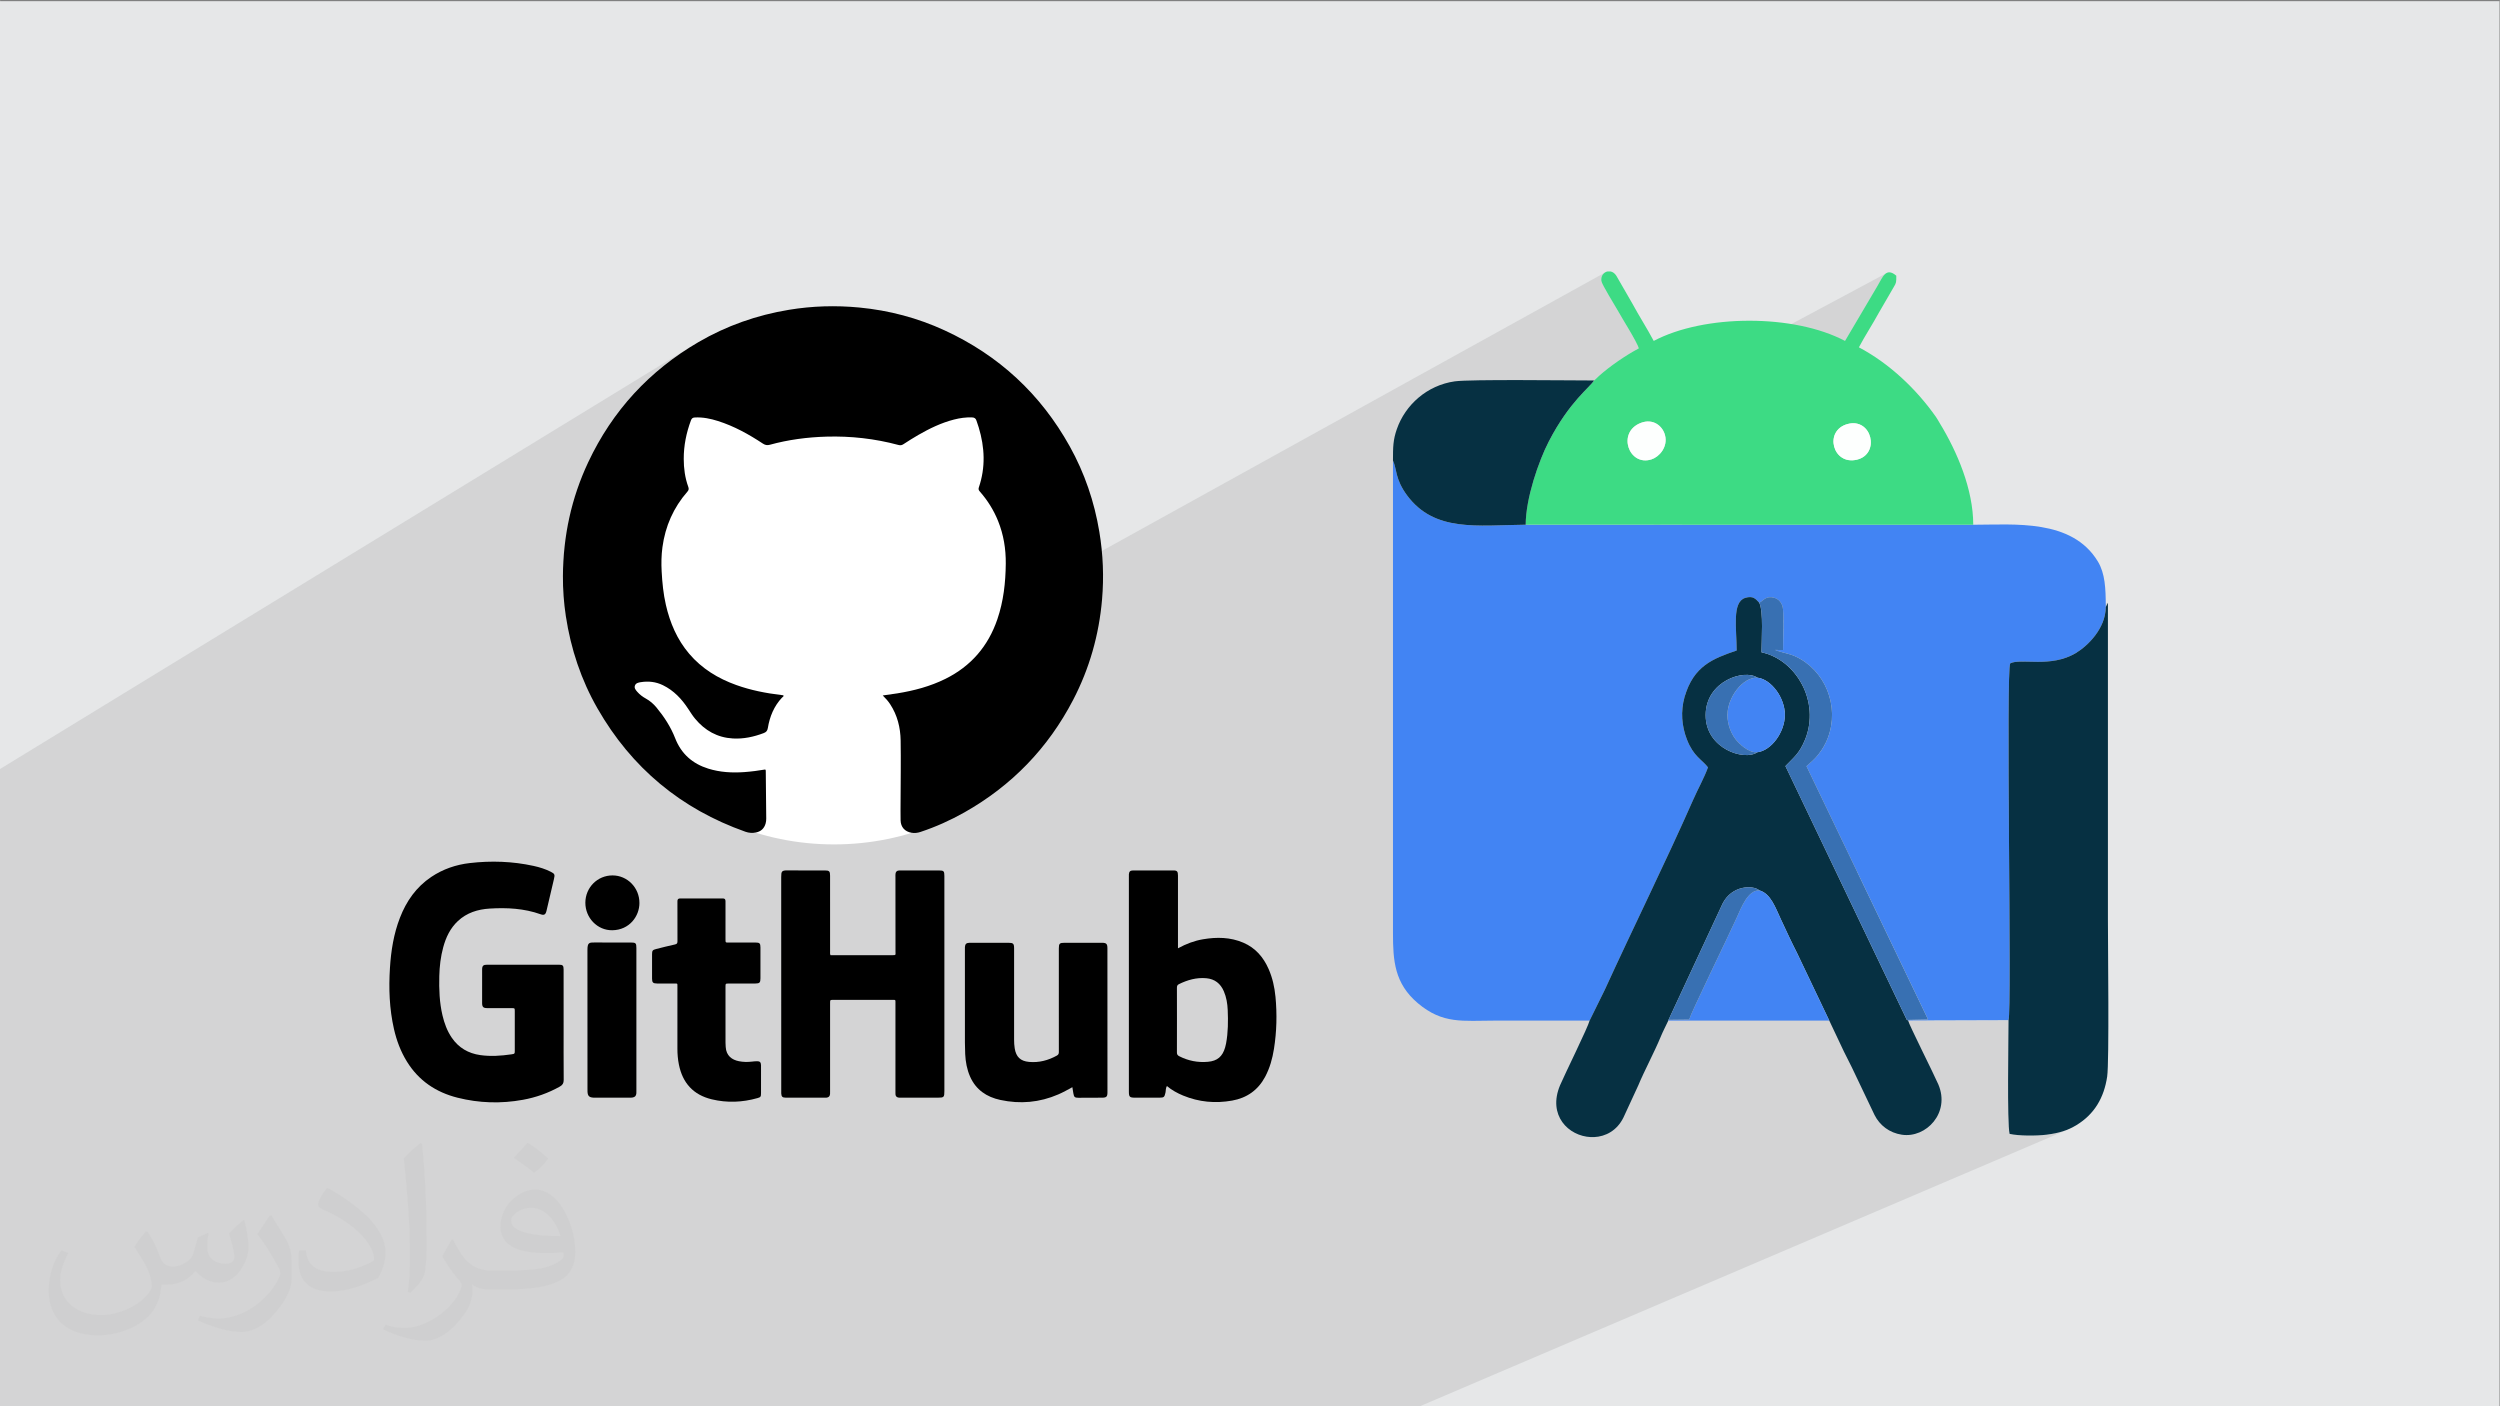 <?xml version="1.0" encoding="UTF-8"?>
<!DOCTYPE svg PUBLIC "-//W3C//DTD SVG 1.1//EN" "http://www.w3.org/Graphics/SVG/1.1/DTD/svg11.dtd">
<!-- Creator: CorelDRAW -->
<svg xmlns="http://www.w3.org/2000/svg" xml:space="preserve" width="3.703in" height="2.083in" version="1.1" style="shape-rendering:geometricPrecision; text-rendering:geometricPrecision; image-rendering:optimizeQuality; fill-rule:evenodd; clip-rule:evenodd"
viewBox="0 0 3703.33 2083.33"
 xmlns:xlink="http://www.w3.org/1999/xlink"
 xmlns:xodm="http://www.corel.com/coreldraw/odm/2003">
 <rect x="0" y="0" width="3703.33" height="2083.33" fill="#808080" stroke="none"/>
 <defs>
  <style type="text/css">
   <![CDATA[
    .fil5 {fill:#063042}
    .fil6 {fill:#3870B2}
    .fil4 {fill:#3DDB84}
    .fil3 {fill:#4284F3}
    .fil0 {fill:#E6E7E8}
    .fil7 {fill:#FDFFFE}
    .fil9 {fill:black;fill-rule:nonzero}
    .fil8 {fill:white;fill-rule:nonzero}
    .fil2 {fill:#373435;fill-opacity:0.031}
    .fil1 {fill:#373435;fill-opacity:0.102}
   ]]>
  </style>
 </defs>
 <g id="Layer_x0020_1">
  <polygon class="fil0" points="-2.67,1.74 3702.66,1.74 3702.66,2084.93 -2.67,2084.93 "/>
  <path class="fil1" d="M636.62 2084.93l-4.2 0 -13.34 0 -3.69 0 -0.25 0 -1.04 0 -0.85 0 -0.04 0 -2.5 0 -0.05 0 -0.35 0 -0.02 0 -0 0 -0.19 0 -0.24 0 -0 0 -0.47 0 -0.51 0 -0.54 0 -0 0 -0.57 0 -0.01 0 -0.6 0 -0 0 -0.63 0 -0.01 0 -0.67 0 -0.01 0 -0.7 0 -0.01 0 -0.72 0 -0.01 0 -0.75 0 -1.61 0 -12.31 0 -2.11 0 -0.35 0 -0.01 0 -8.82 0 -2.43 0 -1.73 0 -3.48 0 -0.43 0 -0.01 0 -9.18 0 -0.02 0 -7.38 0 -2.05 0 -0.27 0 -9.01 0 -4.75 0 -19.03 0 -0.01 0 -3.15 0 -1.89 0 -7.5 0 -0.25 0 -6.28 0 -2.53 0 -1.61 0 -5.41 0 -5.56 0 -5.82 0 -2.69 0 -0.7 0 -8.57 0 -1.15 0 -5.36 0 -14.09 0 -27.01 0 -2 0 -0.2 0 -0.01 0 -5.8 0 -4.35 0 -13.13 0 -7.4 0 -0.13 0 -0.01 0 -0.82 0 -6.33 0 -0.21 0 -0.25 0 -2.27 0 -10.74 0 -18 0 -12.72 0 -3.45 0 -4.25 0 -6.8 0 -10.3 0 -0.46 0 -0.57 0 -0.98 0 -16.15 0 -6.49 0 -6.33 0 -6.12 0 -3.95 0 -7.48 0 -0 0 -6.86 0 -1.47 0 -1.7 0 -2.96 0 -2.75 0 -2.52 0 -6.87 0 -6.16 0 -6.82 0 -6.24 0 -0.83 0 -3.94 0 -55.09 0 -7.06 0 -12.85 0 -4.74 0 -7.63 0 -6.33 0 -14.22 0 -7.74 0 -6.85 0 -30.59 0 -2.76 0 -10.83 0 -1.06 0 -3.8 0 -15.35 0 -4.58 0 -3.18 0 -20.23 0 0 -1.38 0 -1.65 0 -7.25 0 -3.4 0 -1.53 0 -4.68 0 -21.78 0 -0.06 0 -1.65 0 -6.68 0 -11.83 0 -1.46 0 -23.62 0 -4.42 0 -0.19 0 -2.05 0 -0.25 0 -6.45 0 -0.07 0 -10.68 0 -0.42 0 -0.12 0 -0.89 0 -0.09 0 -5.58 0 -1.67 0 -2.82 0 -1.16 0 -0.1 0 -0.97 0 -3.89 0 -2.47 0 -2.26 0 -3.27 0 -15.24 0 -2.85 0 -0.64 0 -4.83 0 -1.07 0 -0 0 -5.5 0 -5.79 0 -0.88 0 -4.19 0 -6.55 0 -3.67 0 -14.31 0 -3.22 0 -2.56 0 -1.03 0 -2.16 0 -0.66 0 -1.32 0 -2.84 0 -0.87 0 -8.01 0 -17.15 0 -1.22 0 -1 0 -0.14 0 -7.01 0 -0 0 -1.18 0 -6.79 0 -4.71 0 -10.1 0 -3.1 0 -0.01 0 -0 0 -11.22 0 -3.17 0 -4.45 0 -15.07 0 -1.98 0 -18.69 0 -6.09 0 -1.27 0 -7.8 0 -9.44 0 -7.67 0 -30.02 0 -32.62 0 -0.41 0 -102.29 0 -150.89 0 -57.14 0 -134.73 0 -71.82 1030.44 -630 -6.65 4.12 -6.55 4.22 -6.44 4.31 -6.33 4.42 -6.23 4.52 -6.12 4.61 -6.02 4.71 -5.91 4.81 -5.8 4.91 -5.7 5.01 -5.59 5.11 -5.48 5.21 -5.37 5.3 -5.26 5.41 -5.16 5.5 -5.05 5.6 -4.94 5.7 -4.83 5.8 -4.72 5.9 -4.62 6 -4.51 6.1 -4.4 6.2 -4.29 6.3 -4.19 6.4 -4.08 6.5 -3.96 6.59 -3.86 6.7 -3.75 6.8 -3.64 6.9 -3.53 7 -3.42 7.09 -2.32 5.02 -2.24 5.04 -2.17 5.05 -2.09 5.07 -2.02 5.08 -1.94 5.1 -1.86 5.12 -1.79 5.14 -1.71 5.15 -1.64 5.17 -1.56 5.19 -1.49 5.2 -1.42 5.22 -1.35 5.24 -1.27 5.25 -1.2 5.27 -1.13 5.28 -1.05 5.3 -0.98 5.31 -0.91 5.33 -0.83 5.35 -0.77 5.36 -0.69 5.38 -0.63 5.39 -0.55 5.41 -0.48 5.43 -0.41 5.44 -0.34 5.46 -0.28 5.47 -0.2 5.48 -0.14 5.5 -0.07 5.52 -0 3.73 0.04 3.72 0.07 3.72 0.11 3.72 0.14 3.72 0.18 3.72 0.22 3.72 0.25 3.72 0.29 3.71 0.32 3.71 0.36 3.71 0.4 3.7 0.43 3.7 0.47 3.7 0.51 3.69 0.54 3.69 0.71 4.54 0.76 4.52 0.81 4.5 0.85 4.49 0.9 4.47 0.95 4.46 0.99 4.44 1.04 4.43 1.09 4.41 1.13 4.39 1.19 4.37 1.23 4.36 1.28 4.34 1.33 4.33 1.38 4.31 1.43 4.29 1.48 4.28 1.53 4.26 1.58 4.24 1.63 4.22 1.68 4.2 1.73 4.19 1.78 4.17 1.84 4.15 1.89 4.13 1.94 4.11 1.99 4.09 2.05 4.07 2.1 4.06 2.15 4.04 2.2 4.02 2.26 4 4.8 8.17 4.93 8.01 5.06 7.85 5.19 7.69 5.33 7.53 5.46 7.37 5.59 7.22 5.72 7.06 5.86 6.9 5.99 6.74 6.13 6.58 6.26 6.42 6.39 6.26 6.52 6.1 6.65 5.94 6.79 5.79 6.92 5.63 5.78 4.48 1386.98 -767.44 -1.67 1.34 -1.42 1.66 -1.12 1.96 -0.76 2.23 -0.36 2.48 0.1 2.7 1.07 3.17 2.44 4.97 3.39 6.19 3.93 6.82 4.06 6.86 3.78 6.32 3.09 5.19 2 3.47 1.34 2.4 1.69 2.91 1.98 3.36 2.22 3.72 2.4 4.01 2.52 4.22 2.59 4.35 2.6 4.4 2.55 4.37 2.45 4.26 2.29 4.08 2.07 3.82 1.8 3.48 1.46 3.06 1.08 2.56 0.63 1.99 -3.79 2.06 -3.61 2.03 -3.8 2.22 -3.84 2.31 -3.87 2.41 -3.88 2.49 -3.88 2.56 -3.86 2.63 -3.83 2.68 -3.78 2.72 -3.72 2.76 -3.64 2.78 -3.55 2.79 -3.44 2.8 -3.31 2.79 -3.18 2.77 -1.07 0.98 -0.92 0.89 -0.83 0.83 -0.78 0.79 -0.79 0.77 -0.85 0.78 -0.96 0.81 -1.13 0.86 -286.32 154.93 1.41 2.82 2.3 4.04 2.7 4.24 3.16 4.45 5.6 6.94 5.86 6.2 6.12 5.5 6.37 4.83 6.6 4.21 6.02 3.19 674.33 -360.91 -3.29 2.25 -2.91 3.45 -2.68 4.26 -2.59 4.67 -2.67 4.69 -48.18 81.65 -266.37 141.15 0.55 3.4 -0 4.45 -0.68 4.23 -1.27 3.98 -1.78 3.7 -2.21 3.39 -2.56 3.04 -2.83 2.66 -193.63 102.24 0.28 0 192.83 -101.82 -0.32 0.26 -0.32 0.25 -0.32 0.24 -0.33 0.24 -0.33 0.24 -0.33 0.23 -0.33 0.22 -0.33 0.22 -189.24 99.91 185.37 0.02 277.92 -144.55 -0.44 0.31 -0.43 0.32 -0.42 0.33 -0.41 0.33 -0.4 0.33 -0.39 0.34 -0.38 0.35 -0.37 0.35 -272.82 141.87 0.01 0 272.8 -141.87 -0.48 0.48 -0.46 0.49 -0.45 0.5 -0.43 0.51 -0.42 0.52 -0.4 0.52 -0.38 0.53 -0.37 0.54 -265.04 137.78 0.02 0 265.02 -137.77 -0.18 0.27 -0.17 0.27 -0.17 0.28 -0.16 0.28 -0.16 0.28 -0.16 0.28 -0.15 0.28 -0.15 0.28 -260.81 135.55 464.94 0.04 -312.98 156.81 -0 0.4 -0.02 1.37 -0.02 1.36 -0.02 1.18 31.89 -15.96 0 1.1 -0 1.11 -0 1.11 -0.01 1.11 -0.01 1.12 -0.01 1.12 -0.01 1.12 -0.02 1.13 -32.04 16.02 -0.02 0.93 -0.09 2.97 -0.08 2.87 -0.07 2.74 -0.07 2.61 -0.05 2.44 -0.04 2.27 -0.01 2.08 -545.96 272.15 0 6.22 566.06 -281.88 11.84 0.1 0 0 -577.9 287.5 0 17.75 527.17 -261.48 3.74 -1.47 3.8 -0.95 -16.37 8.12 -1.76 1.44 -3.23 3.15 -3.05 3.46 -2.83 3.74 -2.59 3.98 -2.33 4.17 -2.04 4.32 -1.73 4.44 -1.39 4.5 -1.03 4.54 -0.22 1.6 102.02 -50.36 0.37 0.51 0.37 0.51 0.36 0.51 0.35 0.52 0.35 0.52 0.35 0.52 0.35 0.52 0.35 0.52 -105.43 52 -0.08 1.63 0.26 5.45 0.75 5.3 0.23 0.99 110.51 -54.38 0.55 1.14 0.54 1.15 0.52 1.16 0.51 1.16 0.49 1.17 0.48 1.18 0.46 1.19 0.45 1.19 -111.64 54.84 0 0.01 111.64 -54.84 0.44 1.2 0.42 1.2 0.41 1.21 0.39 1.22 0.37 1.22 0.36 1.23 0.34 1.23 0.33 1.24 -110.36 54.11 1.31 2.13 109.66 -53.74 0.28 1.25 0.27 1.26 0.25 1.26 0.24 1.27 0.22 1.27 0.2 1.27 0.18 1.28 0.17 1.28 -105.17 51.45 0.01 0.01 105.17 -51.45 0.08 0.64 0.07 0.64 0.07 0.64 0.06 0.64 0.06 0.64 0.06 0.65 0.05 0.65 0.05 0.65 -102 49.86 0.01 0 102 -49.86 0.22 5.19 -0.06 5.22 -0.35 5.24 -0.64 5.25 -0.95 5.25 -1.26 5.24 -1.58 5.21 -1.91 5.18 -3.3 7.46 -3.35 6.21 -3.43 5.23 -1.33 1.71 459.88 -222.84 -3.17 6.34 -463.66 224.5 -2.72 2.78 -4 3.99 -4.21 4.35 2.12 4.43 47.83 -23.11 -0.5 0.65 -0.61 0.76 -0.58 0.72 -0.56 0.69 -0.54 0.66 -0.53 0.63 -0.51 0.6 -0.5 0.57 -0.08 0.09 287.64 -138.94 0.19 -0.09 0.19 -0.09 0.2 -0.09 0.2 -0.09 0.2 -0.09 0.2 -0.08 0.2 -0.08 0.21 -0.08 -1.65 0.8 -0.2 0.41 -0.24 1.04 -0.23 1.54 -0.21 2.02 -0.2 2.49 -0.01 0.16 137 -66.1 -0.21 0.48 -0.22 0.48 -0.22 0.48 -0.22 0.48 -0.23 0.48 -0.23 0.48 -0.24 0.47 -0.24 0.47 -0 0 -3.25 5.81 -3.65 5.5 -3.97 5.17 -4.2 4.81 -4.35 4.43 -4.43 4.02 -4.41 3.59 -4.31 3.14 -103.52 49.76 -0.1 5.35 -0.09 5.76 -0.08 6.11 -0.07 6.44 -0.06 6.75 -0.05 7.06 -0.04 7.35 -0.03 7.63 -0.02 7.89 -0.02 8.14 -0 8.38 0 8.6 0.01 8.81 0.02 9 0.02 9.19 0.03 9.35 0.03 9.5 0.04 9.64 0.04 9.77 0.05 9.88 0.05 9.98 -250.83 117.27 99.88 208.8 31.4 -0.74 0 0.01 -3.08 1.38 122.3 -0.39 0 0 -0.01 2.88 -0.02 3.41 -0.03 3.9 -0.04 4.35 -0.04 4.77 -0.05 5.15 -0.05 5.48 -0.06 5.79 -0.06 6.06 -0.06 6.28 -0.05 6.48 -0.05 6.63 -0.05 6.75 -0.04 6.83 -0.03 6.87 -0.02 6.87 -0.01 6.84 0 6.77 0.02 6.66 0.03 6.52 0.05 6.33 0.07 6.11 0.09 5.86 0.11 5.56 0.13 5.23 0.16 4.86 0.19 4.45 0.21 4.01 0.24 3.52 0.28 3.01 0.31 2.45 0.34 1.86 2.58 0.53 2.86 0.46 3.11 0.4 3.32 0.33 3.49 0.28 3.63 0.21 3.73 0.15 3.8 0.09 3.83 0.03 3.82 -0.02 3.78 -0.08 3.7 -0.14 3.59 -0.19 3.44 -0.24 3.26 -0.3 3.04 -0.35 3.31 -0.45 3.2 -0.49 3.09 -0.53 3 -0.58 2.91 -0.63 2.83 -0.69 2.77 -0.75 2.7 -0.81 2.65 -0.88 2.61 -0.95 2.57 -1.04 -964.38 411.78 -12.41 0 -53.54 0 -128.57 0 -16.75 0 -99.33 0 -110.02 0 -0 0 -67.83 0 -41.46 0 -0.02 0 -16.37 0 -7.31 0 -3.09 0 -62 0 -8.29 0 -0.05 0 -4.44 0 -26.71 0 -0.08 0 -171.07 0 -43.49 0 -1.96 0 -0.04 0 -0.02 0 -0.02 0 -21.43 0 -81.5 0 -35.33 0 -35.37 0 -56.12 0 -15.8 0 -11.28 0 -19.43 0 -0.11 0 -73.02 0 -5.87 0 -25.4 0 -55.88 0 -22.17 0 -3.87 0 -12.99 0 -9.74 0 -7.59 0 -2.76 0 -15.28 0 -0 0 -3.97 0 -1.02 0 -0.89 0 -0.6 0 -3.81 0 -2.04 0 -1.62 0 -1.79 0 -1.13 0 -0.29 0 -0.15 0 -0.01 0 -4.95 0 -0.71 0 -3.21 0 -3.37 0 -2.95 0 -10.15 0 -8.06 0 -10.63 0 -15.48 0zm2338.75 -573.67l-0 0 -219.25 96.99 219.25 -96.99zm-2732.27 573.67l-0 0 0 0z"/>
  <path class="fil2" d="M219.02 1825.24c7,11 12,21 16,32 3,7 5,19 21,19 5,0 11,-1 17,-5 7,-3 12,-9 14,-17l6 -21 15 -7 1 1c-2,8 -2,15 -2,21 0,18 15,24 27,24 7,0 13,-3 13,-10 0,-8 -4,-22 -8,-35 7,-7 14,-14 22,-20l1 1c4,15 6,30 6,40 0,10 -4,20 -8,27 -7,14 -20,25 -36,25 -12,0 -25,-6 -34,-17l-1 0c-9,11 -22,20 -43,20l-7 0c-1,14 -4,24 -9,33 -13,25 -50,42 -85.01,42 -49,0 -73.01,-28 -73.01,-66 0,-23 7,-45 19,-60l10 4c-7,14 -12,27 -12,40 0,35 29,52 61,52 30,0 68.01,-20 75.01,-42 -2,-25 -12,-36 -26,-59 4,-7 10,-15 17,-23l1 0 0 0 2 1 0 0 0.02 -0.01 -0.01 0.01zm563.05 -132.01c10,6 20,14 30,23 -6,8 -12,15 -21,21 -10,-8 -20,-15 -30,-22 7,-8 14,-15 20,-22l1 0 0 0 0 0zm5 96.01c-17,0 -30,11 -30,19 0,17 33,23 73.01,23 -5,-20 -22,-42 -43,-42l-0.01 0zm-37 93.01c22,0 41,-1 55,-4 16,-4 30,-12 30,-18 0,-2 0,-3 -1,-5 -9,1 -19,1 -29,1 -29,0 -52,-7 -60,-23 -2,-4 -4,-10 -4,-15 0,-16 7,-32 19,-42 10,-9 21,-14 33,-14 20,0 37,17 48,42 6,14 11,30 11,51 0,14 -4,25 -12,34 -16,15 -45,21 -90.01,21l-20 0 0 0 -5 0c-11,0 -19,-2 -25,-7l-1 0c0,2 1,5 1,7 0,10 -3,23 -10,33 -20,30 -42,43 -60,43 -19,0 -42,-7 -63,-17l4 -7c7,3 16,5 29,5 34,0 78.01,-33 84.01,-64 -1,-3 -3,-6 -7,-10 -10,-12 -16,-22 -22,-32 5,-10 10,-18 14,-25l2 0c14,29 28,46 57,46l4 0 0 0 21 0 0 0 -3 0 0 0 0 0zm-146.01 31c2,-14 3,-29 3,-43l0 -21c0,-39 -5,-96.01 -9,-133.01 7,-8 17,-17 25,-23l2 1c5,47 7,101.01 7,151.01 0,13 -1,26 -2,35 -1,12 -8,21 -22,35l-3 -1 0 0 -1 -1 0 0 0 0zm-151.02 -62.01c1,18 10,33 41,33 20,0 36,-5 55,-14 3,-2 5,-3 5,-5 0,-12 -9,-27 -24,-41 -14,-13 -34,-25 -51,-32 -6,-3 -8,-5 -8,-8 0,-5 7,-17 13,-24l2 0c20,11 43,27 60,44 15,16 25,33 25,51 0,13 -4,26 -11,38 -22,11 -46,20 -70.01,20 -29,0 -48,-13 -48,-45 0,-3 0,-9 1,-16l10 0 0 0 0 -1 0 0 0 0 0.01 0zm-52 -52l18 29c7,11 13,22 13,41l0 24c0,19 -12,39 -32,60 -15,14 -29,20 -42,20 -19,0 -40,-6 -65,-17l3 -7c8,2 17,4 28,4 35,0 72.01,-26 88.01,-58 2,-4 3,-7 3,-9 0,-4 -2,-8 -4,-11 -9,-17 -19,-33 -30,-47 6,-9 12,-18 18,-27l2 0 0 0 0 -2 0 0 0 0 -0.01 0z"/>
  <g id="_3034712528240">
   <path class="fil3" d="M2354.76 1511.98l22.49 -45.65c42.46,-92.88 90.49,-189.71 131.15,-281.97 6.65,-15.09 16.42,-32.65 21.75,-47.59 -9.64,-12.24 -21.4,-16.12 -31.21,-41.3 -7.58,-19.47 -9.69,-41.94 -3.37,-63.32 13.48,-45.68 41.76,-56.34 77.07,-68.45 0,-31.98 -7.21,-71.67 12.52,-77.88 11.96,-3.76 15.78,1.74 20.93,7.14 6.27,-3.25 9.86,-10.65 21.95,-7.44 7.05,1.87 12.46,8.08 13.22,16.9 1.51,17.59 0.1,42.29 0.1,60.56l-11.84 -0.1c8.35,3.57 20.22,5.13 29.28,9.19 44.57,19.97 67.11,74.25 48.69,121.59 -3.5,8.99 -7.78,16.33 -13.2,23.23 -7.53,9.56 -9.88,10.37 -18.25,18.19l180.12 375.21 -31.41 0.74 1.8 0.72 148.82 -0.47c5.2,-11.08 -4.21,-521.89 2.65,-528.61 16.13,-7.98 59.61,7.3 97.13,-15.24 17.92,-10.78 44.07,-36.59 44.28,-68.13 0,-27.92 -1.09,-49.87 -11.7,-67.45 -38.44,-63.62 -124.16,-54.4 -184.61,-54.44l-663.04 -0.07c-72.19,0.84 -134.94,11.17 -175.52,-43.18 -18.13,-24.28 -15.16,-39.39 -21.09,-51.87l0 699.88c0,41.2 2.26,74.74 36.87,104.04 36.99,31.31 66.96,25.79 113.53,25.79 46.98,0 93.94,-0.05 140.9,0l0 -0z"/>
   <path class="fil4" d="M2736.83 628.21c36,-9.88 48.97,44.29 13.94,52.76 -35.92,8.69 -49.42,-43.03 -13.94,-52.76zm-355.56 -226.07l4.59 0c3.08,0.65 6.15,2.65 8.48,6.32l23.73 41.19c10.04,18.58 21.82,36.79 31.68,55.41 75.19,-39.78 207.79,-40 283.38,0l48.17 -81.65c7.33,-12.19 12.34,-28.34 27.82,-14.94 0,9.56 0.17,10.37 -3.79,16.8l-22.08 38.07c-9.69,17.74 -20.37,33.87 -29.53,51.21 45.44,24.04 85.24,62.05 114,102.89 2.28,3.26 3.07,5.03 5.4,8.85 26.34,43.04 49.99,98.84 49.99,151.07l-663.04 -0.07c0.19,-39.44 19.05,-93.91 34.4,-123.57 30.62,-59.19 61.14,-80.21 66.83,-90.09 3.27,-2.39 4.22,-3.94 7.33,-6.7 16.55,-14.72 39.62,-30.57 58.96,-40.8 -2.08,-8.95 -25.57,-45.74 -31.66,-57 -3.51,-6.46 -23.07,-37.46 -23.76,-43 -0.92,-7.48 3.57,-12.83 9.11,-14zm49.48 224.31c18.2,-6.94 32.43,4.68 35.82,18.51 4.28,17.49 -8.67,31.86 -20.24,35.6 -33.45,10.81 -51.67,-40.33 -15.56,-54.12l-0.02 0.01z"/>
   <path class="fil5" d="M2603.31 1114.39c-19.35,13.45 -76.92,-5.16 -76.65,-55.22 0.27,-50.11 57.17,-68.57 76.76,-55.22 20.39,2.38 40.81,29.76 40.66,55.27 -0.15,25.49 -20.06,52.67 -40.77,55.19l0 -0.02zm-241.96 570.14l-4.85 0c-32.82,-1.44 -64.38,-32.01 -45.43,-76.92 6.36,-15.06 41.45,-86.08 43.69,-95.64l22.49 -45.65c42.46,-92.89 90.49,-189.71 131.15,-281.98 6.65,-15.09 16.42,-32.65 21.75,-47.59 -9.64,-12.24 -21.4,-16.11 -31.21,-41.3 -7.58,-19.47 -9.69,-41.94 -3.37,-63.32 13.48,-45.68 41.76,-56.34 77.07,-68.45 0,-31.98 -7.21,-71.67 12.52,-77.88 11.96,-3.76 15.78,1.74 20.93,7.15 6.46,12.67 3.32,55.62 3.32,73.41 51.92,10.97 86.89,73.82 64.75,128.82 -8.77,21.78 -17.77,27.42 -29.31,39.73l179.9 376.1 1.8 0.72c1.39,6.39 38.55,80.11 44.81,94.73 18.04,42.06 -18.13,79.91 -53.94,74.56 -18.64,-2.8 -32.83,-13.92 -40.52,-29.18l-33.72 -70.77c-4.16,-8.25 -7.78,-15.34 -11.64,-23.19l-21.7 -45.93 -47.67 -99.96c-8.32,-16.25 -16.4,-33.79 -24.12,-50.31 -8.02,-17.2 -15.06,-37.97 -31.7,-42.64 -9.79,-8.32 -40.97,-7.46 -54.57,19.54l-80.09 172.2 -0.35 1.18c-3.82,8.19 -7.95,15.93 -11.43,24.41 -9.13,22.1 -24.57,51.05 -33,71.49l-22 47.66c-9.47,19.28 -26.36,28.24 -43.57,29.01l0.03 0.02z"/>
   <path class="fil5" d="M3119.44 899.28c-0.22,31.54 -26.36,57.37 -44.29,68.13 -37.51,22.54 -80.99,7.26 -97.13,15.24 -6.86,6.73 2.55,517.53 -2.65,528.61 0,27.77 -2.26,152 1.58,168.51 12.96,3.02 39.46,3.17 55,1.18 17.94,-2.32 30.81,-6.07 44.28,-14.31 26.33,-16.09 40.65,-40.38 45.3,-71.86 3.17,-21.38 1.09,-195.93 1.09,-233.22 0,-156.2 0,-312.41 0,-468.62l-3.17 6.34 -0.01 -0.01z"/>
   <path class="fil5" d="M2063.46 682.26c5.93,12.48 2.98,27.57 21.09,51.87 40.58,54.35 103.33,44.02 175.52,43.18 0.19,-39.44 19.05,-93.91 34.4,-123.57 30.62,-59.19 61.14,-80.21 66.83,-90.09 -35.89,0 -183.64,-1.93 -206.31,1.3 -40.85,5.8 -73.28,34.65 -85.84,70.9 -5.47,15.81 -5.69,26.02 -5.69,46.43l0 -0.02z"/>
   <path class="fil3" d="M2471.7 1510.8l-0.35 1.18 238.46 0 -47.67 -99.96c-8.32,-16.25 -16.4,-33.79 -24.12,-50.31 -8.02,-17.2 -15.06,-37.97 -31.7,-42.64 -16.89,-0.67 -26.58,24.67 -33.63,40.43 -10.24,22.91 -67.33,140.08 -70.5,150.93l-30.52 0.37 0.02 0.01z"/>
   <path class="fil6" d="M2606.09 892.95c6.46,12.68 3.32,55.63 3.32,73.42 51.92,10.96 86.88,73.82 64.75,128.82 -8.77,21.78 -17.78,27.42 -29.31,39.72l179.9 376.1 31.41 -0.74 -180.12 -375.21c8.36,-7.83 10.71,-8.64 18.25,-18.2 5.41,-6.87 9.69,-14.22 13.2,-23.22 18.43,-47.34 -4.11,-101.62 -48.69,-121.6 -9.06,-4.06 -20.93,-5.62 -29.28,-9.19l11.84 0.1c0,-18.26 1.41,-42.96 -0.1,-60.56 -0.75,-8.82 -6.17,-15.03 -13.22,-16.9 -12.09,-3.22 -15.68,4.17 -21.95,7.45l0 0z"/>
   <path class="fil3" d="M2603.31 1114.39c20.71,-2.52 40.62,-29.68 40.77,-55.19 0.15,-25.5 -20.27,-52.89 -40.66,-55.27 -22.32,-0.78 -44.41,29.59 -44.47,55.24 -0.03,14.69 5.87,28.27 12.56,36.58 4.96,6.15 18.76,19.94 31.83,18.64l-0.02 0z"/>
   <path class="fil6" d="M2471.7 1510.8l30.52 -0.37c3.17,-10.85 60.27,-128 70.5,-150.92 7.04,-15.77 16.74,-41.11 33.63,-40.43 -9.79,-8.32 -40.97,-7.46 -54.57,19.54l-80.09 172.2 0.01 -0.02z"/>
   <path class="fil6" d="M2603.31 1114.39c-13.06,1.3 -26.86,-12.49 -31.83,-18.64 -6.69,-8.3 -12.6,-21.89 -12.56,-36.58 0.07,-25.64 22.15,-56.01 44.47,-55.24 -19.59,-13.35 -76.48,5.11 -76.76,55.22 -0.27,50.06 57.3,68.69 76.65,55.22l0.02 0.02z"/>
   <path class="fil7" d="M2430.75 626.46c-36.11,13.78 -17.89,64.93 15.56,54.12 11.57,-3.74 24.51,-18.11 20.24,-35.6 -3.39,-13.83 -17.61,-25.46 -35.81,-18.51l0.01 -0.01z"/>
   <path class="fil7" d="M2736.83 628.21c-35.49,9.74 -21.98,61.46 13.94,52.76 35.05,-8.48 22.07,-62.63 -13.94,-52.76z"/>
   <path class="fil8" d="M1629.56 856.74c0,217.71 -176.48,394.2 -394.19,394.2 -217.71,0 -394.2,-176.49 -394.2,-394.2 0,-217.71 176.48,-394.2 394.2,-394.2 217.71,0 394.19,176.49 394.19,394.2z"/>
   <path class="fil9" d="M1307.67 1030.28c7.93,-1.14 14.74,-2.02 21.52,-3.11 24.7,-3.99 48.71,-10.33 71.24,-21.48 37.86,-18.75 63.32,-48.34 76.94,-88.24 9.13,-26.73 12.21,-54.36 12.48,-82.45 0.21,-21.82 -3.23,-42.93 -11.4,-63.21 -6.44,-15.96 -15.43,-30.36 -26.74,-43.31 -1.65,-1.88 -2.8,-3.37 -1.78,-6.35 10.13,-29.65 8.8,-59.35 -0.16,-88.99 -0.98,-3.22 -2.24,-6.36 -3.19,-9.59 -1.01,-3.46 -2.79,-5.07 -6.75,-5.2 -9.11,-0.3 -17.94,0.94 -26.69,3.18 -18.86,4.82 -36.17,13.25 -52.94,22.88 -7.46,4.3 -14.74,8.92 -21.96,13.63 -2.39,1.56 -4.41,1.94 -7.23,1.19 -35,-9.43 -70.67,-13.42 -106.87,-12.39 -28.39,0.81 -56.4,4.51 -83.82,12.04 -4,1.1 -6.95,0.47 -10.35,-1.77 -20.84,-13.76 -42.56,-25.84 -66.52,-33.43 -11.13,-3.53 -22.47,-5.84 -34.27,-5.22 -3.03,0.16 -4.6,1.27 -5.7,4.21 -6.89,18.44 -10.74,37.47 -10.7,57.15 0.02,14.12 1.86,28.07 6.73,41.42 1.04,2.85 0.77,4.74 -1.23,7.02 -20.7,23.67 -32.85,51.22 -37.05,82.32 -1.61,11.93 -1.81,23.94 -1.17,35.94 0.89,16.67 2.52,33.26 6.27,49.59 6.13,26.68 16.59,51.26 34.48,72.31 18.83,22.16 42.76,36.7 69.86,46.41 21.45,7.69 43.65,12.04 66.22,14.73 1.12,0.13 2.24,0.27 3.35,0.45 0.13,0.02 0.21,0.29 0.37,0.52 0.22,1.59 -1.36,2 -2.17,2.86 -11.98,12.74 -18.3,28.18 -21.07,45.15 -0.67,4.12 -2.41,6.07 -6.15,7.48 -14.71,5.56 -29.75,8.86 -45.59,7.96 -23.12,-1.32 -41.44,-11.72 -56.04,-29.3 -3.72,-4.48 -6.81,-9.39 -9.99,-14.27 -9.67,-14.83 -21.45,-27.44 -37.65,-35.35 -10.48,-5.11 -21.49,-6.31 -32.87,-4.49 -3.47,0.56 -7.39,1.3 -8.67,5.23 -1.19,3.65 1.27,6.43 3.5,9.01 3.6,4.16 7.98,7.42 12.75,10.06 6.18,3.41 11.38,7.95 15.82,13.33 11.39,13.8 21.09,28.72 27.61,45.44 9.02,23.16 25.69,37.76 49.07,45.04 17.42,5.43 35.33,6.41 53.43,5.11 10.43,-0.75 20.79,-2.15 30.9,-3.85 0.97,1.02 0.8,1.99 0.81,2.91 0.24,23.26 0.46,46.52 0.7,69.77 0.02,2.46 -0.25,4.87 -0.91,7.23 -2.06,7.38 -6.87,11.92 -14.34,13.41 -5.22,1.04 -10.41,0.72 -15.51,-1.07 -95.61,-33.83 -168.8,-94.63 -219.22,-182.64 -24.39,-42.57 -39.56,-88.41 -46.93,-136.85 -2.99,-19.68 -4.42,-39.53 -4.3,-59.4 0.35,-58.9 12.37,-115.29 37.53,-168.7 35.92,-76.22 90.5,-135.4 163.21,-177.78 41.68,-24.29 86.57,-40.04 134.16,-47.89 34.59,-5.71 69.41,-6.72 104.29,-3.36 43.98,4.24 86.22,15.37 126.38,33.9 80.39,37.08 142.15,94.39 185.21,171.69 22.08,39.63 36.48,82.01 43.91,126.79 5.52,33.29 6.89,66.74 3.98,100.32 -4.53,52.32 -18.61,102.03 -42.85,148.62 -37.16,71.41 -90.91,127.01 -161.04,166.61 -20.74,11.71 -42.42,21.44 -65.06,28.95 -4.33,1.43 -8.73,2 -13.28,1.22 -9.93,-1.7 -15.98,-8.39 -16.2,-18.5 -0.2,-9.38 -0.06,-18.76 -0.03,-28.15 0.08,-30.02 0.59,-60.04 0.1,-90.04 -0.31,-19.16 -4.83,-37.49 -15.56,-53.83 -2.88,-4.39 -6.31,-8.34 -10.9,-12.81z"/>
   <path class="fil9" d="M834.84 1518.85c0,27.01 -0.12,54.03 0.11,81.04 0.04,4.81 -1.62,7.47 -5.69,9.76 -17.15,9.65 -35.46,16.12 -54.74,19.63 -32.52,5.93 -64.97,4.95 -97.01,-3.15 -31.8,-8.04 -57.38,-25.2 -74.83,-53.48 -9.24,-14.96 -15.31,-31.22 -19.2,-48.32 -6.78,-29.86 -7.85,-60.1 -5.92,-90.54 1.61,-25.38 5.54,-50.28 14.77,-74.12 9.56,-24.71 24.15,-45.61 46.45,-60.56 17.31,-11.61 36.6,-18.19 57.09,-20.55 31.66,-3.65 63.24,-2.61 94.49,4.23 8.8,1.93 17.38,4.56 25.43,8.67 5.94,3.04 6.3,4.13 4.75,10.7 -3.7,15.67 -7.37,31.35 -11.03,47.03 -1.32,5.65 -3.44,7.13 -8.77,5.23 -24.51,-8.71 -49.87,-10.01 -75.45,-8.43 -17.58,1.08 -33.93,6.14 -47.15,18.55 -11.3,10.59 -17.64,24.04 -21.65,38.75 -3.82,14 -5.48,28.31 -5.83,42.78 -0.46,19.54 0.2,38.98 4.72,58.12 2.78,11.75 6.85,22.96 13.7,33.02 10.22,15 24.57,23.33 42.33,25.85 15.34,2.18 30.68,1.1 45.94,-1.11 5.12,-0.74 5.14,-0.86 5.14,-5.93 0.02,-19.32 0.02,-38.64 0,-57.96 -0.01,-4.52 -0.06,-4.57 -4.61,-4.58 -12,-0.02 -24,0.02 -36,-0.01 -6.05,-0.02 -7.75,-1.61 -7.78,-7.57 -0.06,-16.51 -0.06,-33.02 0.01,-49.52 0.02,-5.68 1.68,-7.24 7.44,-7.24 35.45,-0.02 70.91,-0.03 106.37,0 5.64,0 6.89,1.28 6.9,7 0.03,27.58 0.01,55.15 0.02,82.73z"/>
   <path class="fil9" d="M1230.2 1415.05c14.69,0 29.33,0 43.96,0 15.76,0 31.52,-0.02 47.29,0.01 6.15,0.01 5.04,-0.34 5.04,-5.28 -0.02,-36.78 -0.05,-73.56 -0.07,-110.33 -0,-1.69 -0.11,-3.39 0.1,-5.06 0.39,-3.07 2.07,-4.62 5.19,-4.84 2.06,-0.15 4.13,-0.04 6.19,-0.04 17.64,-0 35.27,-0.01 52.91,0 7.14,0.01 8.09,0.94 8.09,8.15 0.02,38.84 0.01,77.68 0.01,116.52 0,67.36 0,134.72 0,202.09 0,9.26 -0.61,9.87 -9.91,9.87 -17.83,0 -35.65,0 -53.48,-0 -1.5,0 -3.02,0.11 -4.49,-0.11 -2.7,-0.42 -4.41,-1.98 -4.57,-4.85 -0.09,-1.5 -0.04,-3 -0.04,-4.5 0,-43.53 -0.01,-87.06 0.02,-130.59 0,-5.21 0.38,-4.86 -4.79,-4.86 -29.08,0.01 -58.17,0 -87.25,0.01 -4.76,0 -4.8,0.04 -4.8,4.91 -0.01,43.35 -0.01,86.69 -0.01,130.03 0,1.5 0.1,3.01 -0.04,4.5 -0.31,3.42 -1.95,5.05 -5.27,5.43 -0.37,0.04 -0.75,0.02 -1.12,0.02 -19.89,0 -39.78,0.04 -59.67,-0.03 -4.51,-0.02 -5.99,-1.62 -6.23,-6.1 -0.06,-1.12 -0.01,-2.25 -0.01,-3.37 0,-105.83 0.03,-211.66 -0.06,-317.48 -0.01,-8.3 0.84,-9.82 9.43,-9.72 18.38,0.22 36.77,0.06 55.16,0.07 6.62,0.01 7.8,1.19 7.8,7.9 0.01,37.53 0,75.06 0.02,112.58 0,1.47 -0.33,2.99 0.6,5.06z"/>
   <path class="fil9" d="M1889.37 1476.43c-1.33,-14.04 -4.38,-27.74 -10.07,-40.74 -7.72,-17.65 -19.53,-31.44 -37.54,-39.17 -19.29,-8.28 -39.34,-8.46 -59.62,-5.07 -12.81,2.15 -24.85,6.69 -37.19,13.41l0 -32.37c0,-25.14 0.02,-50.28 -0,-75.41 -0.01,-5.94 -1.29,-7.55 -6.43,-7.56 -20.07,-0.07 -40.15,-0.06 -60.21,0 -4.11,0.01 -5.75,1.68 -6.06,5.71 -0.11,1.5 -0.02,3 -0.02,4.5l0 162.63c0,51.58 -0,103.17 0,154.75 0,7.89 1.16,9.01 9.17,9.02 12,0 24.01,0.01 36.01,0 6.82,-0.01 7.49,-0.78 8.98,-7.31 0.72,-3.15 0.19,-6.62 2.15,-9.95 7.38,6.15 15.4,10.54 23.9,14.06 23.5,9.73 47.89,11.96 72.77,7.5 21.69,-3.89 38.24,-15.37 48.81,-35.11 6.98,-13.06 10.86,-27.06 13.15,-41.55 4.06,-25.68 4.68,-51.5 2.22,-77.35zm-73.11 69.22l0 0c-0.37,2.02 -0.85,4.03 -1.43,6 -3.93,13.59 -11.48,20.1 -25.61,21.35 -14.88,1.32 -29.05,-1.47 -42.43,-8.3 -2.57,-1.31 -3.42,-2.86 -3.39,-5.65 0.11,-15.94 0.06,-31.88 0.06,-47.81 0,-15.94 0.04,-31.87 -0.05,-47.81 -0.01,-2.46 0.43,-4.21 2.85,-5.41 12.81,-6.33 26.14,-10.12 40.59,-8.85 12.64,1.12 21.12,7.87 26.06,19.31 3.83,8.89 5.36,18.28 5.76,27.9 0.68,16.49 0.61,32.94 -2.4,49.26z"/>
   <path class="fil9" d="M1588.52 1610.59c-7.16,3.96 -13.85,7.67 -20.89,10.72 -27.73,12.02 -56.4,14.55 -85.82,8.19 -20.36,-4.4 -36.2,-15.01 -44.84,-34.66 -4.66,-10.59 -6.66,-21.81 -7.22,-33.3 -0.27,-5.61 -0.4,-11.24 -0.41,-16.85 -0.03,-45.78 -0.02,-91.55 -0.02,-137.33 0,-1.5 -0.08,-3.01 0.02,-4.5 0.31,-4.26 2.09,-6.04 6.38,-6.16 4.31,-0.12 8.63,-0.03 12.94,-0.03 15.01,0 30.02,-0.01 45.03,0 7.31,0.01 8.52,1.2 8.52,8.41 0,45.03 0.01,90.05 -0.01,135.07 0,4.32 0.22,8.61 0.91,12.89 2.03,12.64 8.42,18.91 21.16,20.1 14.85,1.38 28.6,-2.26 41.54,-9.5 2.67,-1.49 2.71,-3.57 2.7,-6.1 -0.06,-20.26 -0.03,-40.52 -0.03,-60.78 0,-30.58 -0,-61.16 0,-91.74 0,-7.24 1.13,-8.35 8.52,-8.35 18.39,-0.01 36.77,-0.02 55.16,0 6.73,0 8.29,1.52 8.29,8.25 0.04,71.1 0.06,142.2 0.06,213.3 0,6.46 -1.52,7.89 -7.97,7.93 -11.63,0.06 -23.26,0.14 -34.89,0.14 -5.63,0 -6.72,-1 -7.68,-6.68 -0.47,-2.77 -0.9,-5.54 -1.46,-9.02z"/>
   <path class="fil9" d="M1074.65 1504.8c0,13.32 -0.01,26.64 0.02,39.96 0,2.06 0.17,4.11 0.28,6.17 0.75,13.21 9.32,19.17 19.61,21.19 6.31,1.24 12.65,1.36 19.03,0.61 2.61,-0.31 5.23,-0.57 7.85,-0.59 4.14,-0.03 5.66,1.53 5.82,5.77 0.09,2.44 0.02,4.88 0.02,7.32 0,11.26 0.02,22.52 -0.01,33.78 -0.01,5.71 -0.42,6.39 -5.25,7.76 -22.44,6.34 -45.06,7.28 -67.79,1.79 -27.31,-6.6 -43.15,-24.22 -48.62,-51.48 -1.55,-7.73 -2.22,-15.56 -2.2,-23.47 0.06,-29.83 0.02,-59.67 0.02,-89.5 0,-0.75 0,-1.5 0,-2.25 -0.02,-5.24 0.49,-4.84 -4.82,-4.84 -8.44,-0.01 -16.89,0.05 -25.33,-0.02 -5.98,-0.05 -7.4,-1.43 -7.43,-7.23 -0.05,-12.01 -0.04,-24.02 -0,-36.02 0.02,-5.48 0.77,-6.52 6.01,-7.84 9.25,-2.34 18.5,-4.73 27.83,-6.73 3.02,-0.65 3.83,-1.83 3.81,-4.78 -0.12,-18.57 -0.06,-37.15 -0.06,-55.73 0,-1.31 0,-2.63 0.01,-3.94 0.01,-2.57 1.41,-3.72 3.89,-3.74 1.13,-0.01 2.25,-0.02 3.38,-0.02 18.95,-0 37.9,-0 56.85,-0 1.13,0 2.25,0 3.38,0.02 2.57,0.02 3.72,1.4 3.69,3.9 -0.02,1.31 0.01,2.63 0.01,3.94 0,17.45 0.02,34.9 -0.01,52.35 -0.01,5.75 0.14,5.1 5.3,5.1 12.94,0 25.89,-0.02 38.84,0.01 6.51,0.02 7.63,1.09 7.65,7.43 0.04,15.2 0.03,30.4 0,45.6 -0.01,6.33 -1.26,7.65 -7.54,7.69 -13.14,0.07 -26.27,0 -39.41,0.03 -4.79,0.01 -4.82,0.05 -4.83,4.99 -0.02,14.26 -0.01,28.52 -0.01,42.78z"/>
   <path class="fil9" d="M942.64 1510.43c0,34.9 0,69.8 0,104.7 0,1.5 0.09,3.01 -0.04,4.5 -0.34,3.87 -2.05,5.72 -5.91,6.31 -1.47,0.22 -2.99,0.19 -4.49,0.19 -16.7,0.01 -33.4,0.01 -50.1,0 -1.13,0 -2.25,0.02 -3.37,-0.06 -6.11,-0.44 -8.21,-2.62 -8.51,-8.85 -0.08,-1.69 -0.04,-3.37 -0.04,-5.06 0,-68.21 0.06,-136.42 -0.05,-204.63 -0.02,-11.06 2.31,-11.44 11.08,-11.33 17.63,0.2 35.27,0.05 52.91,0.06 7.66,0.01 8.52,0.85 8.52,8.33 0.01,35.28 0,70.55 0,105.83z"/>
   <path class="fil9" d="M947.14 1337.67c0.09,19.51 -14.73,40.13 -40.28,40.43 -22.06,0.26 -39.91,-18.44 -39.82,-40.85 0.09,-22.48 17.95,-40.41 40.24,-40.39 22.06,0.01 39.95,18.33 39.85,40.82z"/>
  </g>
 </g>
</svg>
